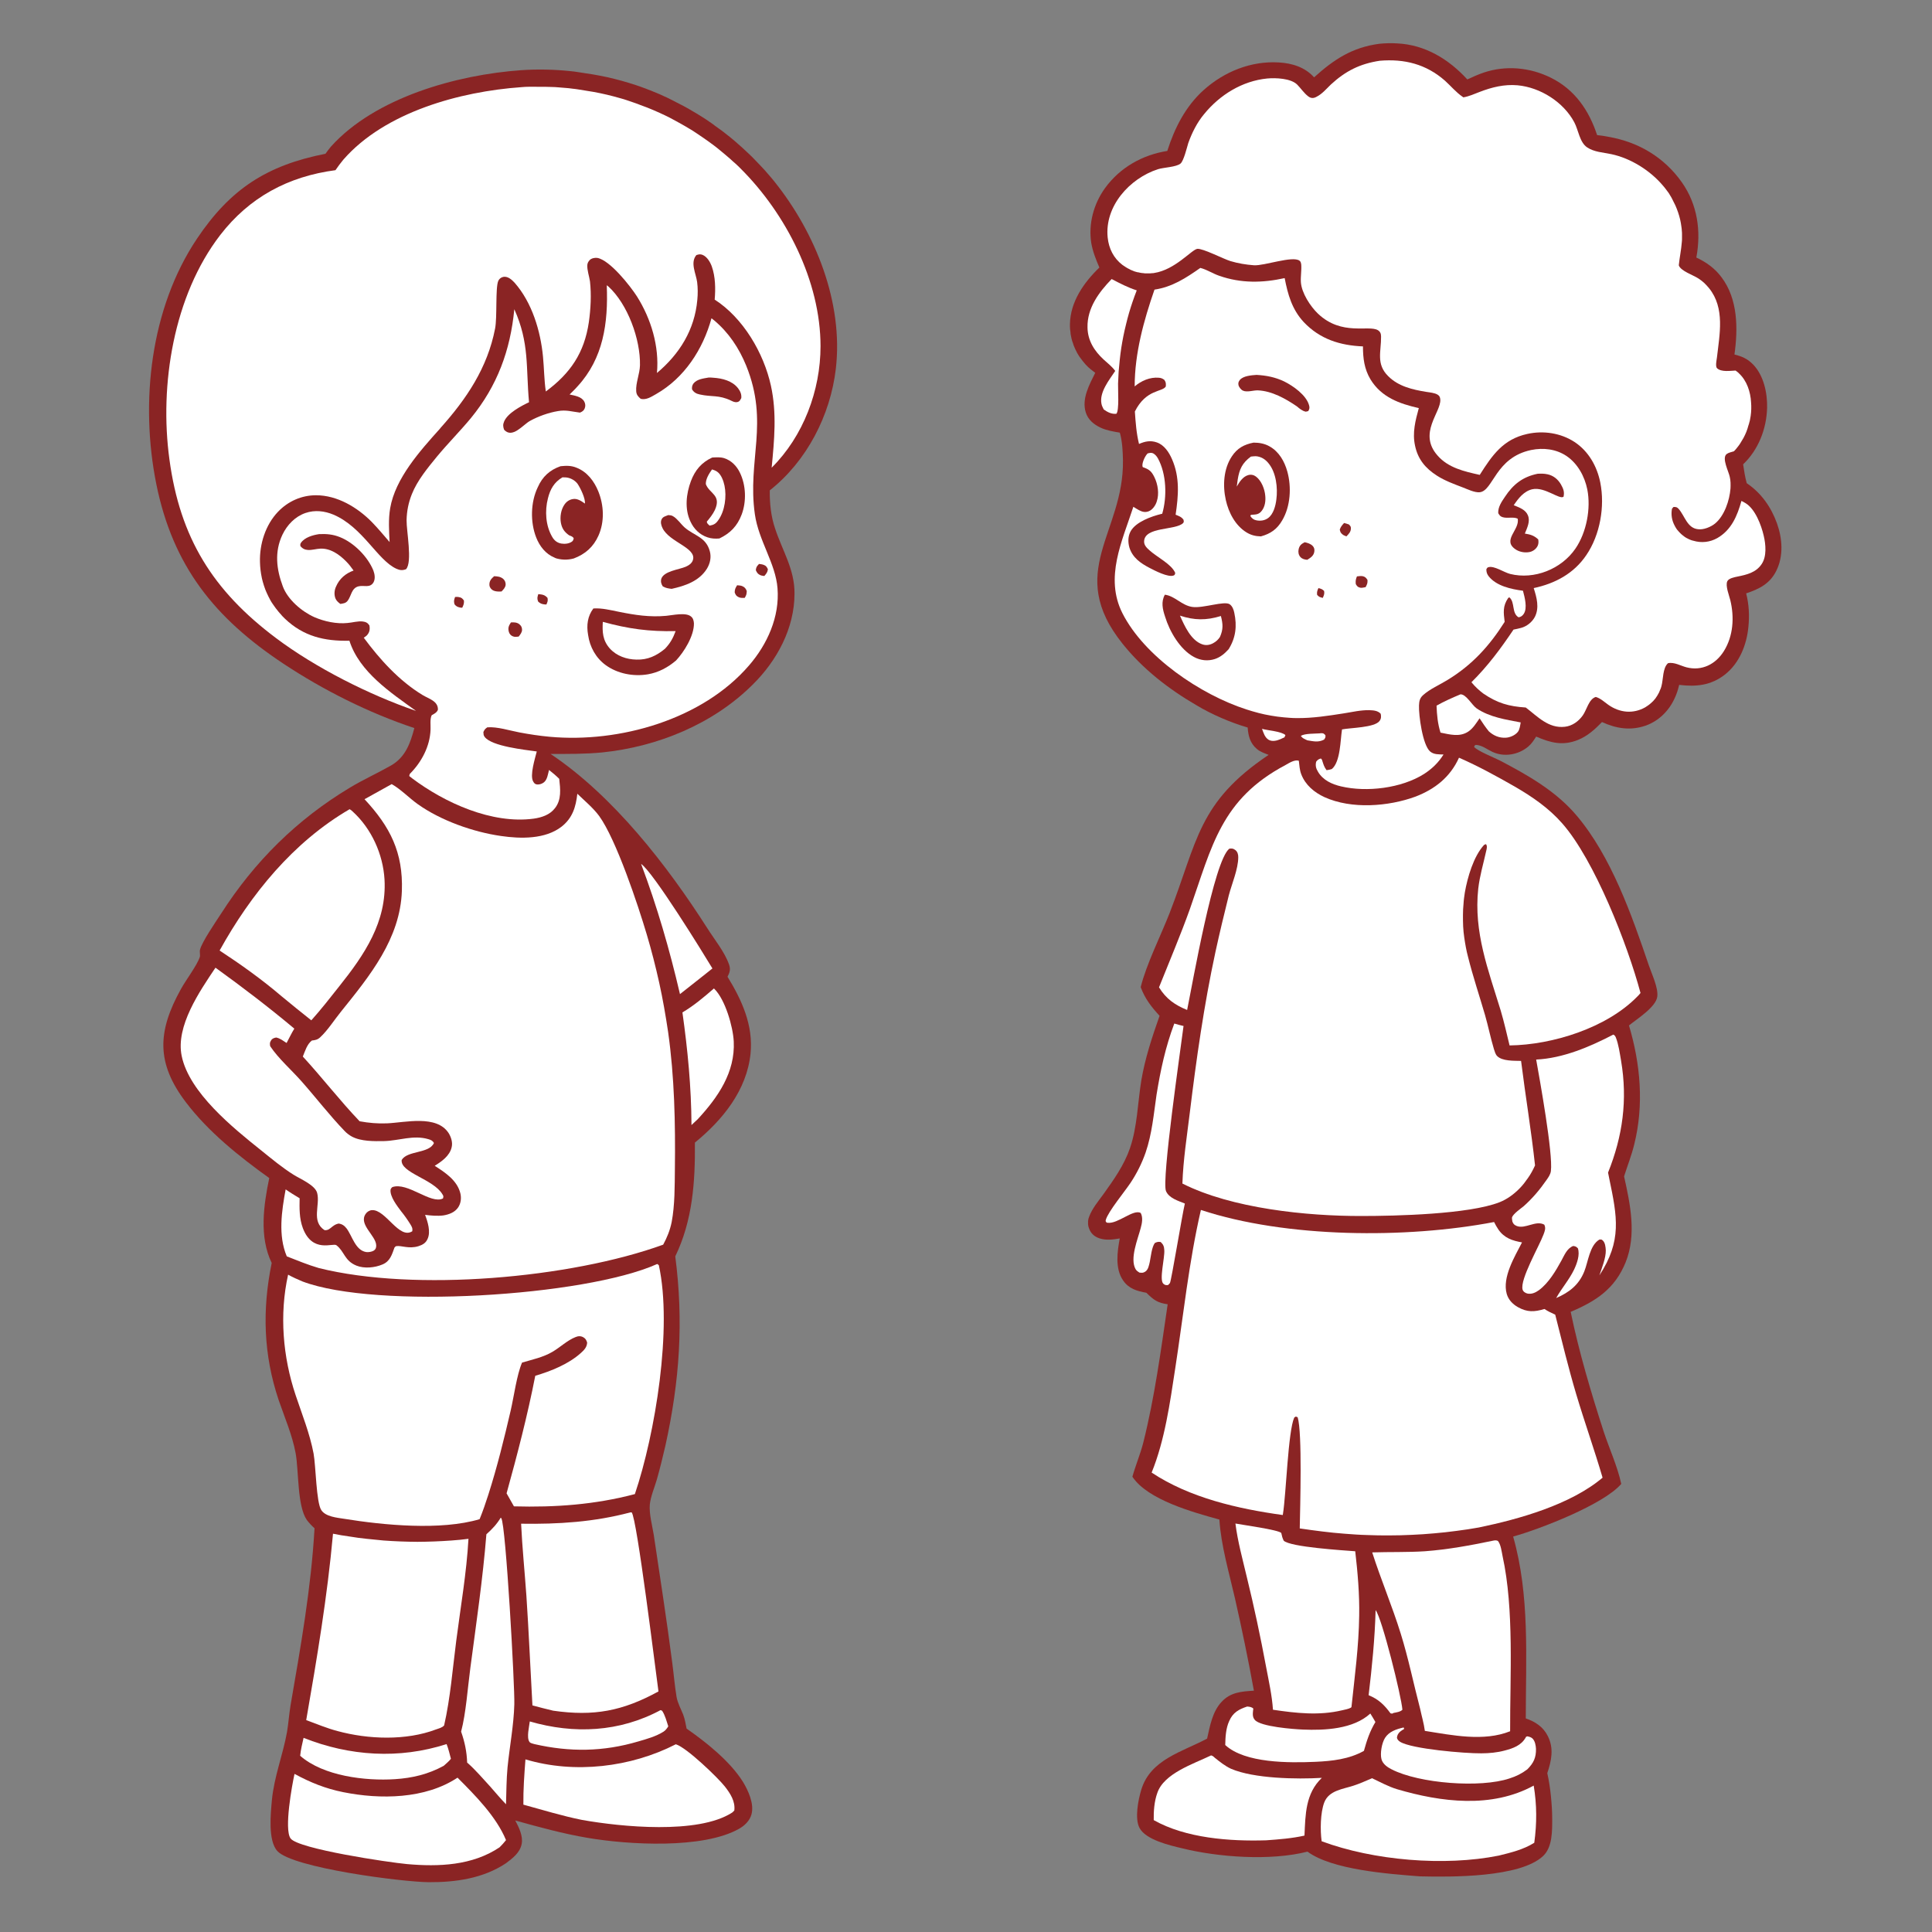 <?xml version="1.0" encoding="UTF-8"?> <svg xmlns="http://www.w3.org/2000/svg" xmlns:xlink="http://www.w3.org/1999/xlink" version="1.1" id="Layer_1" x="0px" y="0px" viewBox="0 0 1024 1024" style="enable-background:new 0 0 1024 1024;" xml:space="preserve"><rect x="0" y="0" width="1024" height="1024" fill="#808080" stroke="none"/> <style type="text/css"> .st0{fill:#8A2424;} .st1{fill:#FFFFFF;} </style> <path class="st0" d="M276.3,37.2c8.6-0.6,17.4-0.4,26,0.5c1.3,0.1,2.6,0.3,3.9,0.5c1.3,0.2,2.6,0.4,3.9,0.6c1.3,0.2,2.6,0.4,3.9,0.6 c1.3,0.2,2.6,0.5,3.9,0.7c1.3,0.3,2.6,0.5,3.9,0.8c1.3,0.3,2.6,0.6,3.8,0.9c1.3,0.3,2.5,0.7,3.8,1c1.3,0.4,2.5,0.7,3.8,1.1 c1.3,0.4,2.5,0.8,3.8,1.2s2.5,0.9,3.7,1.3c1.2,0.5,2.5,0.9,3.7,1.4c1.2,0.5,2.4,1,3.7,1.5c1.2,0.5,2.4,1,3.6,1.6 c1.2,0.5,2.4,1.1,3.6,1.7c1.2,0.6,2.4,1.2,3.5,1.8c1.2,0.6,2.3,1.2,3.5,1.8s2.3,1.3,3.4,1.9c1.1,0.7,2.3,1.3,3.4,2 c1.1,0.7,2.2,1.4,3.4,2.1c1.1,0.7,2.2,1.4,3.3,2.2c1.1,0.7,2.2,1.5,3.2,2.3c1.1,0.8,2.1,1.5,3.2,2.3c1.1,0.8,2.1,1.6,3.1,2.4 c1,0.8,2.1,1.6,3.1,2.5c1,0.8,2,1.7,3,2.6c1,0.9,2,1.7,2.9,2.6c1,0.9,1.9,1.8,2.9,2.7c0.9,0.9,1.9,1.8,2.8,2.8 c0.9,0.9,1.8,1.9,2.7,2.8c0.9,1,1.8,1.9,2.7,2.9c0.9,1,1.7,2,2.6,3c0.9,1,1.7,2,2.5,3c21.7,27.1,36.6,64.1,32.5,99.2 c-2.9,24.7-15.4,48.9-35,64.4c-0.1,6.8,0.6,13.7,2.8,20.2c3.9,11.9,10.4,21.6,10.3,34.5c0,18.4-9.3,35.6-22.2,48.3 c-21,20.9-50.4,32.9-79.7,35.9c-9.1,0.9-18.2,0.8-27.4,0.8c33.3,22.3,61.7,58.9,83.1,92.4c3.8,6,9.2,12.6,11.5,19.2 c0.9,2.6,0.4,4.1-0.8,6.5c7.6,12.4,13.7,25.7,12.2,40.7c-2,19.5-14.8,35.2-29.5,47.2c0.2,20.8-1.2,41.3-10.4,60.3 c4.5,34.6,2.3,66.1-5.2,100.2c-1.4,6.1-2.9,12.2-4.6,18.2c-1.2,4.1-3.3,9-3.7,13.2c-0.4,4.9,1.3,11.1,2.1,16l5.2,34.8 c1.6,11,3.2,22,4.6,33c0.8,6,1.3,12.2,2.3,18.2c0.6,3.2,2.3,6.3,3.5,9.3c0.9,2.4,1.3,4.9,1.8,7.4c10.5,7.3,23,17.3,29.8,28.1 c2.9,4.7,6.1,11.8,4.6,17.3c-0.9,3.4-3.6,6-6.6,7.7c-19.1,10.8-58.6,8.5-80.3,4.8c-13-2.2-25.7-5.7-38.3-9.2 c1.9,3.6,4.2,8.2,3.4,12.4c-0.9,4.7-4.8,7.6-8.4,10.3c-12,8-26.7,10.1-40.9,10c-13.7-0.1-72-7.5-80.2-16.5c-5.1-5.6-3.5-20.1-2.9-27 c1.2-12.5,5.8-23.8,8-36c0.8-4.7,1.1-9.5,1.9-14.3c5.4-31.2,10.9-62.2,12.7-93.8c-1.5-1.3-2.9-2.8-4.1-4.4 c-5.1-7.4-4.2-25.7-5.9-35.3c-1.8-9.7-5.8-18.9-9-28.2c-8.1-24.1-8.8-47.9-3.7-72.7c-6.7-13.8-4.3-30.6-1.3-45 c-15.9-11.4-32.3-24.5-44.2-40.2c-15.8-20.8-15.1-37.5-2.6-60c2.5-4.6,8.6-12.6,10-17c0.3-1-0.2-2.7,0.1-3.8 c0.9-4,8.6-15.2,11.2-19.2c17.6-27.5,40.2-49.9,68.2-66.7c7.1-4.3,14.7-7.7,21.9-11.8c7.6-4.4,10.2-11.8,12.3-19.8 c-24.3-8.1-48.2-20.1-69.5-34.2c-36.3-24.1-58.5-51.6-67.3-95.3c-8.6-43-3.2-92.9,21.6-129.9c17.7-26.4,37.1-38.9,68.1-45 c0.9-1.3,1.9-2.6,2.9-3.8C198.8,51.7,242.1,39.6,276.3,37.2z"></path> <path class="st1" d="M339.8,457.9c6.4,4.3,32.5,46.6,37.8,55.4l-6.8,5.4l-10.4,8.2C354.9,503.3,348.3,480.5,339.8,457.9z"></path> <path class="st1" d="M350.1,906.4l0.8,0.3c1.6,2.3,2.4,5.6,3.3,8.3c-0.7,1.1-1.4,2.1-2.5,2.8c-3.9,2.5-8.9,3.9-13.4,5.2 c-18.6,5.5-36.3,5.7-55.1,1.4c-0.8-0.3-2.1-0.4-2.6-1.2c-1.6-2.3-0.1-8.1,0.2-10.8C304.2,919.2,328.3,918.1,350.1,906.4z"></path> <path class="st1" d="M160.9,921.1c24.4,9.7,50.7,11.4,75.8,3.3c1,2.5,1.6,5.2,2.3,7.8c-1.1,1.4-2.5,2.5-3.8,3.7 c-8.2,4.5-16.6,6.5-25.9,7.1c-15.6,1-37.9-1.6-50.2-12.4C159.4,927.4,160.2,924.2,160.9,921.1z"></path> <path class="st1" d="M378.4,523.9c0.1,0.1,0.2,0.2,0.3,0.3c5.7,5.7,9.8,19.9,10.2,27.8c0.8,16.4-8.4,29.6-19,41.1l-3.4,3.2 c-0.1-20.2-2-39.8-4.8-59.7C367.8,533,373.1,528.5,378.4,523.9z"></path> <path class="st1" d="M265.4,804.4c0.1,0.1,0.2,0.2,0.3,0.3c2.4,3.4,7.2,89.5,6.9,98.6c-0.3,11.2-2.5,22.4-3.6,33.5 c-0.6,6.4-0.6,13-0.8,19.5c-2.9-3-5.6-6.2-8.3-9.3c-4-4.3-7.8-8.9-12.3-12.8c-0.2-5.8-1.3-11-3.2-16.4c2.6-9.8,3.5-23.4,4.9-33.8 c3.1-23.5,6.6-47.1,8.5-70.8C260.8,810.5,263.3,807.9,265.4,804.4z"></path> <path class="st1" d="M358.2,924.5c5.7,1.7,22.3,17.7,26,22.4c2.9,3.7,5.6,7.9,5,12.7c-0.4,0.4-0.8,0.9-1.3,1.2 c-18,11.5-58.6,7.5-79.4,3.8c-10.5-2.1-20.8-5.3-31.1-8.1c-0.1-8,0.5-16,1.1-24C304.5,940.3,334.4,936.7,358.2,924.5z"></path> <path class="st1" d="M156.1,940.2c8.5,4.6,16.4,7.8,25.9,9.7c19.5,3.9,43.3,3.7,60.5-7.7c9.4,9.4,20.6,20.7,25.7,33.1 c-1,1.3-2.2,2.6-3.4,3.8c-14.4,9.7-32.3,10.4-49.1,8.9c-9.7-0.9-57.6-8-61.7-13.6C150.5,969.5,154.8,946.1,156.1,940.2z"></path> <path class="st1" d="M185.3,428.9c0.6,0.3,1.1,0.7,1.6,1.2c10,9.1,16.1,22.6,16.9,36c1.3,22.5-10.7,40-24.1,56.8 c-4.8,6.1-9.6,12.2-14.7,17.9c-5.3-4.2-10.6-8.5-15.8-12.8c-10.3-8.8-21.5-16.8-32.8-24.2C132.9,474,155.4,446.3,185.3,428.9z"></path> <path class="st1" d="M334.1,801.6l0.7,0c2.8,3.1,12.8,85,14.2,94.9c-19,10.4-34.3,13.3-55.8,10.2c-3.7-0.9-7.4-1.8-11-2.8 c-1.1-19.4-1.9-38.7-3.2-58.1c-0.9-12.8-2.2-25.5-2.8-38.2C296,807.9,314.9,806.7,334.1,801.6z"></path> <path class="st1" d="M114.2,512.9c14.3,10.3,28.3,21,41.8,32.3c-1.5,2.4-2.7,5-4.1,7.6c-1.9-1.2-3.3-2.4-5.5-2.9 c-1.1,0.2-2.1,0.5-2.7,1.5c-0.8,1.2-0.7,1.8-0.5,3.1c4.4,6.6,11.3,12.6,16.6,18.6c7.7,8.7,14.9,18.1,22.9,26.4 c0.6,0.6,1.1,1.1,1.8,1.6c0.6,0.5,1.3,0.9,2,1.3c4.8,2.6,11.8,2.5,17.1,2.4c7.9-0.2,15.6-3.4,23.5-1c1.4,0.4,2.2,0.8,2.9,2 c-2.5,5.7-14,3.9-17.1,9c-0.8,6.8,16.8,10.1,21.6,18.2c0.6,1,0.6,1,0.3,2.2c-6.5,3.3-18.7-8.9-26.9-6c-0.4,0.5-0.8,0.7-0.9,1.4 c-0.4,3.6,3.5,8.6,5.6,11.4c1.8,2.2,3.4,4.5,4.9,6.9c0.8,1.3,1.3,2.2,1,3.7c-7,4.5-14.1-11.7-21.4-11.2c-1.3,0.1-2.6,0.9-3.3,2 c-3.9,5.6,5.5,11.5,5.6,16.7c0,1.1-0.2,2-1.2,2.7c-1.1,0.7-3,1-4.2,0.8c-5.7-1-7.3-8.5-10.3-12.5c-1.2-1.5-2.3-2.3-4.2-2.6 c-1.4,0.3-2.1,0.7-3.3,1.6c-1.4,1.1-2.3,2.1-4.2,1.9c-7.2-4.7-2.2-13.3-3.9-19.7c-1.1-4.2-8.9-7.4-12.4-9.6 c-6.1-3.8-11.7-8.5-17.3-13c-14.9-11.9-38.1-30.6-42.1-50C93,543.9,105.9,525.3,114.2,512.9z"></path> <path class="st1" d="M176.5,812.9c2.9,0.6,5.9,1.1,8.9,1.5c3,0.5,5.9,0.9,8.9,1.2c3,0.3,6,0.6,9,0.9c3,0.2,6,0.4,9,0.5 c3,0.1,6,0.2,9,0.2c3,0,6-0.1,9-0.2c3-0.1,6-0.3,9-0.5c3-0.2,6-0.5,9-0.9c-1,18-4.2,36.3-6.5,54.2c-1.9,14.7-3.1,30.3-6.4,44.7 c-1,1.2-2.8,1.6-4.2,2.1c-16,6.1-36.1,5.3-52.3,0.9c-5.7-1.5-11.1-3.8-16.6-5.8C168,878.9,173.5,846.2,176.5,812.9z"></path> <path class="st1" d="M348.2,670c0.6,0,0.2,0,1,0.6c7.3,33.3-1.9,89.3-12.7,121.3c-21.2,5.6-42.3,7.1-64.1,6.5l-3.9-6.9 c5.7-20.6,11.1-41.3,15.2-62.3c8.4-2.5,17.7-6.2,24.3-12.2c1.7-1.5,3.1-3.1,3.2-5.4c-0.4-1.3-0.8-2.1-2-2.8 c-1.4-0.8-2.8-0.7-4.2-0.1c-4.3,1.7-8.1,5.4-12.2,7.8c-4.9,2.9-10.7,4.1-16.1,5.7c-2.8,6.5-4.3,17.9-6,25.3 c-3.5,15.1-7.2,30.1-11.9,44.8c-1.4,4.4-2.9,8.7-4.6,12.9c-20.5,6.1-50.8,3.2-71.8-0.2c-3.8-0.6-9.8-1.1-12.1-4.6 c-2.7-4-2.9-23.6-4.1-30c-2-10.6-6.1-20.7-9.5-30.9c-6.8-20.3-8.7-42.8-4-63.9c2.5,1.4,5,2.5,7.6,3.6C199.4,694,310,687.1,348.2,670 z"></path> <path class="st1" d="M207.6,415.6c4.7,2.6,9.3,7.4,13.8,10.6c12.2,8.7,29.4,14.8,44.2,16.9c10.3,1.5,23.4,1.8,32.1-5 c5.8-4.6,7.5-10.4,8.3-17.4c3.9,3.8,8.2,7.3,11.5,11.7c9.1,12.5,20.7,47.4,25.3,62.9c2.5,8.4,4.7,17,6.6,25.6 c1.9,8.6,3.4,17.3,4.7,26c3.4,23.9,3.9,48.6,3.6,72.7c-0.1,9.1,0,19.1-1.7,28.1c-0.9,4.4-2.4,8.1-4.5,12 c-49.1,17.8-131.6,25.1-182.5,12.4c-5.8-1.7-11.4-4-17-6.2c-4.7-11.1-2.7-24.1-0.6-35.5c2.4,1.7,4.9,3.2,7.4,4.7 c-0.1,5.3-0.2,10.7,1.7,15.8c5.1,13.5,16,7.7,17.8,9.1c4.3,3.3,4.2,8.2,10.6,10.8c4.2,1.7,9.8,1.1,13.8-0.6c4.1-1.7,5-5.2,6.4-9 c0.3-0.2,0.5-0.6,0.8-0.7c2.9-0.5,6.7,1.6,11.9,0c2.2-0.7,3.9-1.7,4.8-3.8c1.8-3.8,0.1-9.1-1.3-12.8c3.1,0.4,6.6,0.7,9.7,0.3 c3-0.5,6-1.6,7.8-4.2c1.5-2.2,1.8-5,1.2-7.5c-1.7-6.9-8-11-13.6-14.6c3.7-2.3,8-5.3,9-9.9c0.6-2.5-0.3-5.3-1.6-7.4 c-6.4-9.9-23.1-5.6-32.7-5.2c-4.9,0.2-9.6-0.2-14.5-1.1c-10.5-11-19.8-23.1-30.1-34.3c1.2-2.9,2.2-6.5,4.8-8.5 c1.8-0.2,3-0.4,4.4-1.7c4-3.7,7.6-9.4,11.1-13.7c15.2-18.9,31.3-38.5,32.2-63.9c0.7-20.4-6.2-34-19.8-48.6L207.6,415.6z"></path> <path class="st1" d="M321.6,151.2c0.2,0.2,0.5,0.3,0.7,0.5c10.4,9.4,17.2,28.2,16.9,41.9c-0.1,4.5-2.3,9.4-2,13.7 c0.1,1.9,1,2.9,2.4,4.1c3,0.7,5.6-1.1,8.1-2.5c15.1-8.6,24.9-23.8,29.4-40.2c0.4,0.3,0.9,0.7,1.3,1c7.8,6.5,13.3,14.8,17.1,24.1 c12.3,30.4,0.5,50.1,4.6,78.8c2,14,11,26,12,39.2c1.2,15.1-5.4,29.7-15.1,40.9c-24.7,28.7-68.7,41.2-105.7,37.8 c-5.4-0.5-10.7-1.3-16-2.3c-5.3-1-11.7-3.1-17-2.7c-1.3,0.9-1.4,1.1-2.1,2.5c0.1,1.2,0,1.7,0.7,2.6c3.8,5,21.3,6.8,27.6,7.7 c-0.9,3.6-3.8,12.7-1.9,15.9c0.4,0.7,0.8,1.3,1.6,1.5c1.3,0.3,2.8-0.1,3.9-0.9c2-1.4,2.3-4.5,2.9-6.7c1.9,1.5,3.7,3,5.4,4.7 c0.6,5.4,1.3,11.1-2.3,15.6c-2.7,3.5-7,4.9-11.2,5.5c-22.2,3-47.2-8.4-64.5-21.4l-1.5-1.2l0.3-1.1c6.2-6.2,10.7-14.6,11-23.5 c0.1-2.4-0.4-5.5,0.6-7.6c1.4-0.8,2.7-1.4,3.3-2.9c0.2-4.6-4.8-5.8-8.1-7.8c-12.4-7.5-22.7-18.9-31.2-30.4c0.7-0.5,1.6-1,2.1-1.8 c1.1-1.4,1.2-3.1,0.9-4.7c-0.9-1.4-1.9-1.9-3.6-2.1c-2.5-0.3-5.4,0.6-8,0.8c-5.8,0.6-12.3-0.8-17.6-3.1c-6.7-3-14.1-9.3-16.7-16.3 c-3.4-9.1-4.5-18.3-0.2-27.4c2.5-5.2,6.7-9.6,12.2-11.5c5-1.7,10.1-1.1,14.9,0.9c15.6,6.7,23.3,24.2,33.4,28.7 c1.8,0.8,3.2,0.9,5,0.2c3.5-3.7,0.2-20.3,0.3-26c0.1-4.8,1-9.3,2.8-13.8c2.9-7.3,8.4-13.9,13.3-19.9c5.8-7,12.2-13.4,18-20.4 c14-17.1,20.9-35.9,23-57.7c8.1,18,6.1,30.9,7.8,49.3c-4.2,2-11.3,5.7-13.2,10.2c-0.7,1.6-0.6,2.8,0,4.4c4.4,4.8,9.9-2.6,13.7-4.7 c4.3-2.4,9.9-4.4,14.8-5.2c4.3-0.8,7.5,0.3,11.7,0.8c1.2-0.5,2-1,2.5-2.2c0.5-1.2,0.4-2.5-0.2-3.6c-1.4-2.7-5.1-3.2-7.8-3.8 c1.4-1.4,2.9-2.8,4.2-4.3C319.8,189.9,322.4,171.3,321.6,151.2z"></path> <path class="st0" d="M241.2,316.4c0.6,0,1.4-0.1,2.1,0.1c1.3,0.2,1.8,0.7,2.6,1.8c0.1,1.7-0.2,2.3-0.9,3.8c-0.5,0-0.7,0-1.2-0.1 c-1.3-0.3-2-0.6-2.9-1.7C240.4,318.5,240.7,317.9,241.2,316.4z"></path> <path class="st0" d="M285.3,314.9c2.1,0.2,3.4,0.3,4.9,2c0.3,1.6,0,2.1-0.6,3.5c-1.7,0-3.1-0.3-4.4-1.6 C284.6,317.1,284.8,316.6,285.3,314.9z"></path> <path class="st0" d="M402.3,298.9c0.8,0.1,1.7,0.2,2.5,0.5c1.3,0.5,1.6,1.1,2.2,2.3c-0.2,1.7-0.9,2.4-1.9,3.6 c-0.7-0.1-1.6-0.2-2.2-0.5c-1.3-0.6-1.7-1.3-2.3-2.6C400.8,300.5,401.1,300.2,402.3,298.9z"></path> <path class="st0" d="M390.7,310.2c0.9,0.1,2,0.1,2.8,0.5c1.2,0.5,1.9,1.4,2.3,2.6c-0.1,1.7-0.2,2.1-1.1,3.6c-1,0-2.3,0.1-3.2-0.4 c-1.3-0.6-1.6-1.2-2.1-2.5C389.4,312.4,389.8,311.6,390.7,310.2z"></path> <path class="st0" d="M270.8,329.9c1.5-0.1,3.1-0.1,4.4,0.9c1,0.8,1.5,1.7,1.5,3c0,1.4-1,2.6-1.8,3.6c-1,0.1-2,0.3-3-0.1 c-1.1-0.4-1.9-1.3-2.2-2.4C269.1,332.7,269.7,331.6,270.8,329.9z"></path> <path class="st0" d="M261.9,305.4c1.9,0.1,3.3,0.2,4.8,1.4c0.9,0.8,1.4,2,1.3,3.2c-0.2,1.5-1.2,2.5-2.2,3.5 c-1.8,0.1-4.2,0.1-5.5-1.4c-0.5-0.6-0.9-1.3-0.9-2.1C259.3,307.9,260.4,306.7,261.9,305.4z"></path> <path class="st0" d="M375.6,200.1c0.8,0,1.6,0,2.4,0.1c4.8,0.3,10.1,1.6,13.2,5.6c1.2,1.6,1.9,3.2,1.7,5.2c-0.6,1-0.8,1.8-2.1,2.1 c-1.2,0.3-2.4-0.3-3.4-0.8c-6.5-3.1-10.1-1.8-16.4-3.2c-1.9-0.4-3.1-1-4.2-2.7c-0.1-1.3,0-2.1,0.8-3.2 C369.5,200.9,372.9,200.6,375.6,200.1z"></path> <path class="st0" d="M354.2,273c1,0.1,1.7,0.1,2.5,0.6c2.2,1.2,4.2,4.2,6.1,5.9c5.1,4.5,11.3,5,13.4,12.6c0.9,3.2,0.2,6.5-1.5,9.3 c-4.1,6.6-11.5,9.1-18.7,10.7c-1.8-0.2-3.1-0.4-4.7-1.3c-0.8-1.2-1.2-2.5-0.8-4c1.3-4.1,9.4-4.9,12.9-6.4c1.6-0.7,3.4-1.8,3.9-3.7 c1.8-6.4-12.4-9.3-16.1-16.7c-0.7-1.4-1.3-3.3-0.5-4.8C351.4,273.8,352.8,273.6,354.2,273z"></path> <path class="st0" d="M169.1,283.1c3.9-0.2,7.4,0.1,11.1,1.6c7.3,2.9,14.7,10.3,17.7,17.7c0.7,1.9,1.1,4.3,0.1,6.2 c-1.9,3.3-5.2,1.4-8.1,2.2c-3.7,1-3.7,5.2-5.7,7.7c-1.1,1.3-2.2,1.3-3.8,1.6c-1.1-0.8-2.1-1.7-2.6-2.9c-0.8-2-0.6-4.4,0.3-6.3 c1.8-4.2,5.1-7,9.3-8.5c-1.2-1.7-2.4-3.3-3.9-4.8c-3.6-3.7-8.4-7.1-13.8-6.8c-2.1,0.1-4.3,0.8-6.4,0.7c-1.7-0.1-3-0.7-4.1-2.1 c0-0.8-0.2-0.9,0.3-1.7C161.5,284.8,165.8,283.6,169.1,283.1z"></path> <path class="st0" d="M377.5,242.5c2.1-0.1,4.1-0.3,6.2,0.3c3.9,1.2,6.8,4.2,8.5,7.8c3.2,6.6,3.5,15.2,0.9,22.1 c-2.3,6.1-6,9.9-11.8,12.7c-2.1,0.2-4.3,0.1-6.3-0.6c-4.2-1.4-7.3-4.5-9.1-8.5c-3.1-6.6-2.2-14.6,0.3-21.3 C368.4,249.2,371.8,245.1,377.5,242.5z"></path> <path class="st1" d="M377.4,248.8c1,0.3,1.8,0.6,2.7,1.2c2.2,1.5,3.4,5,3.9,7.4c1.2,5.7,0.2,13.5-3.3,18.3c-1.3,1.9-2.4,2.5-4.6,2.9 c-0.8-0.8-1.3-1-1.5-2.1c1.6-1.9,3.2-3.9,4.3-6.2c3.6-8-2.9-8.6-4.8-13.7C374,253.8,375.9,250.9,377.4,248.8z"></path> <path class="st0" d="M297.1,247.1c3.1-0.3,5.6-0.4,8.5,0.8c5.6,2.2,9.3,7.1,11.5,12.5c3,7.4,3.4,16.1,0.1,23.5 c-2.7,6-7,9.8-13.1,12.1c-0.4,0.1-0.9,0.2-1.3,0.3c-0.4,0.1-0.9,0.1-1.3,0.2c-0.4,0-0.9,0.1-1.3,0.1c-0.4,0-0.9,0-1.3,0 c-0.4,0-0.9-0.1-1.3-0.1c-0.4-0.1-0.9-0.1-1.3-0.2c-0.4-0.1-0.9-0.2-1.3-0.3c-0.4-0.1-0.8-0.3-1.2-0.5c-4.6-1.9-7.8-6-9.6-10.6 c-3.2-8.1-3-18.7,0.8-26.6C287.5,252.6,291.4,249.1,297.1,247.1z"></path> <path class="st1" d="M298.1,253c1,0,2,0,2.9,0.2c1.9,0.4,3.9,1.6,5.1,3.2c1.5,2.2,4.3,7.9,3.9,10.5c-1.8-1.3-4-2.8-6.3-2.4 c-1.9,0.3-3.4,1.3-4.5,2.9c-1.9,2.7-2.5,6.6-1.9,9.8c0.6,3,1.9,4.8,4.3,6.5c1.1,0.5,2,0.6,2.5,1.7c-0.3,0.8-0.3,1.2-1,1.7 c-1.6,1.1-3.7,1.3-5.6,1c-2.2-0.4-3.7-1.6-4.8-3.5c-3.5-5.9-4-13.8-2.3-20.4C291.6,259.3,293.7,255.6,298.1,253z"></path> <path class="st0" d="M314.5,322.5c4.6-0.3,9.1,0.9,13.7,1.8c8.4,1.7,16.2,2.9,24.9,2.1c3.4-0.3,10.5-2,13.2,0.4 c1.1,0.9,1.4,2.2,1.5,3.6c0.1,6.6-5.2,15.1-9.5,19.7c-4.4,3.7-9.2,6.3-14.9,7.3c-7.6,1.3-16.1-0.3-22.4-4.9c-5.2-3.8-8.4-9.6-9.3-16 C310.8,331.4,311.4,326.6,314.5,322.5z"></path> <path class="st1" d="M319.5,329.6c13.6,3.7,24.4,5.2,38.6,4.9c-1.4,3.8-2.9,6.5-5.7,9.4c-4.5,3.7-9.1,5.9-15.1,5.7 c-5.2-0.1-10.5-1.9-14.1-5.9C319.4,339.4,319.2,335,319.5,329.6z"></path> <path class="st1" d="M276.3,46.2c2.8-0.3,5.7-0.2,8.6-0.2c1.2,0,2.5,0,3.7,0c1.2,0,2.5,0.1,3.7,0.1s2.5,0.1,3.7,0.2 c1.2,0.1,2.5,0.2,3.7,0.3c1.2,0.1,2.5,0.2,3.7,0.4c1.2,0.1,2.5,0.3,3.7,0.5c1.2,0.2,2.4,0.4,3.7,0.6c1.2,0.2,2.4,0.4,3.7,0.6 c1.2,0.2,2.4,0.5,3.6,0.7c1.2,0.3,2.4,0.5,3.6,0.8c1.2,0.3,2.4,0.6,3.6,0.9c1.2,0.3,2.4,0.7,3.6,1c1.2,0.3,2.4,0.7,3.6,1.1 c1.2,0.4,2.4,0.8,3.5,1.2c1.2,0.4,2.3,0.8,3.5,1.3c1.2,0.4,2.3,0.9,3.5,1.3c1.1,0.5,2.3,0.9,3.4,1.4c1.1,0.5,2.3,1,3.4,1.5 c1.1,0.5,2.2,1,3.4,1.6c1.1,0.5,2.2,1.1,3.3,1.7c1.1,0.6,2.2,1.2,3.3,1.8c1.1,0.6,2.2,1.2,3.2,1.8c1.1,0.6,2.1,1.3,3.2,1.9 c1.1,0.7,2.1,1.3,3.1,2c1,0.7,2.1,1.4,3.1,2.1c1,0.7,2,1.4,3,2.1c1,0.7,2,1.5,3,2.2c1,0.8,2,1.5,2.9,2.3c1,0.8,1.9,1.6,2.9,2.4 c0.9,0.8,1.9,1.6,2.8,2.4c0.9,0.8,1.8,1.7,2.8,2.5c0.9,0.8,1.8,1.7,2.7,2.6c24.1,24,42.4,59.7,42.4,94.2c0,23.5-9.1,47.7-25.9,64.4 c1.4-14.7,2.8-28.9-0.4-43.5c-3.8-17.3-14.7-35.9-29.8-45.6c0.5-5.7,0.4-12.1-1.5-17.5c-0.8-2.3-2.5-5.2-4.9-6.2 c-1.3-0.5-2-0.3-3.3,0.1c-3.4,4-0.2,9.8,0.4,14.3c0.4,3.1,0.4,6.3,0.1,9.4c-1.4,15.9-9.4,28.7-21.4,38.8 c1.3-14.1-3.1-28.7-10.6-40.6c-3.6-5.6-14.3-19.2-21-20.4c-1.3-0.2-3.2,0.2-4.1,1.2c-0.7,0.8-1.1,1.5-1.2,2.5c-0.2,2.7,1,6,1.4,8.7 c0.8,7.1,0.4,14.6-0.6,21.7c-2.4,16.2-9.7,27-22.8,36.7c-0.9-6.1-0.9-12.3-1.5-18.5c-1.3-13.6-5.8-28.6-15-39.1 c-1.4-1.5-3.3-3.3-5.5-3.2c-1.4,0.1-2.6,0.9-3.2,2.2c-1.6,3.6-0.5,19.4-1.7,25.3c-4,20.7-15.1,37.2-28.9,52.6 c-0.1,0.1-0.2,0.2-0.3,0.4c-10.5,11.7-23.7,26.3-26.4,42.2c-1,5.9-0.6,11.9-0.3,17.9c-3.1-3.6-6.1-7.2-9.4-10.6 c-7.7-7.8-18.3-14.2-29.6-14.2c-7.7,0-14.8,3.2-20.1,8.7c-6.7,7-9.9,17.2-9.6,26.8c0,0.7,0.1,1.4,0.1,2.1c0.1,0.7,0.1,1.4,0.2,2.1 c0.1,0.7,0.2,1.4,0.3,2.1c0.1,0.7,0.3,1.4,0.4,2.1c0.2,0.7,0.3,1.4,0.5,2c0.2,0.7,0.4,1.3,0.6,2c0.2,0.7,0.5,1.3,0.7,2 c0.3,0.7,0.5,1.3,0.8,1.9c0.3,0.6,0.6,1.3,0.9,1.9c0.3,0.6,0.6,1.2,1,1.9c0.3,0.6,0.7,1.2,1.1,1.8c0.4,0.6,0.8,1.2,1.2,1.7 c0.4,0.6,0.8,1.1,1.3,1.7c0.4,0.6,0.9,1.1,1.3,1.6c0.5,0.5,0.9,1,1.4,1.6c0.5,0.5,1,1,1.5,1.5c9.8,9.3,20.9,11.9,34.1,11.6 c5.3,16.6,21.9,27.5,35.3,37.2c-24.8-8.5-53.3-22.9-74.2-38.6C112.7,313,95.4,285,89.8,243.5c-5.4-39.5,2.2-86.8,26.9-118.9 c15.5-20.1,36.1-31.1,61.1-34.4c1.3-1.9,2.7-3.8,4.2-5.6C204,59.4,243.8,48.5,276.3,46.2z"></path> <path class="st0" d="M731.1,23.2c3.1-0.3,6.2-0.4,9.4-0.2c14.9,0.7,27.4,8.4,37.2,19.1c2.8-1.3,5.7-2.6,8.6-3.6 c11.8-4,24.6-2.8,35.7,2.7c12.7,6.3,20.2,17.3,24.5,30.4c2,0.2,4,0.5,5.9,0.9c15.9,2.7,29.6,10.8,39,24.1 c8.3,11.8,10.3,25.8,7.7,39.9c5.3,2.5,9.8,5.7,13.3,10.4c8.8,11.6,8.8,27.3,6.9,41c4.1,1,7,2.3,10,5.4c5.5,5.8,7.5,15,7.3,22.9 c-0.3,11.1-4.6,22.2-12.7,29.9c0.5,3.4,1,6.7,1.9,10c7.6,5.1,12.9,12.6,16,21.2c2.9,8.1,3.6,17.3-0.3,25.2c-3.4,6.9-9.1,9.7-16,12 c1.5,5.8,1.8,11.8,1.2,17.7c-0.9,9.5-4.7,19.2-12.4,25.3c-7.4,5.8-15.3,6.6-24.3,5.5c-0.6,2.5-1.3,4.8-2.4,7.1 c-3,6.6-8.3,11.9-15.1,14.4c-8.1,2.9-15.8,1.7-23.4-1.8c-3.8,3.9-7.6,7.4-12.8,9.5c-8,3.2-14.5,1.5-22.1-1.8 c-1.2,1.9-2.4,3.8-4.2,5.3c-5.2,4.4-12.8,5.7-19,2.8c-2.8-1.3-5.4-3.5-8.7-3.7c-0.9,0.4-0.5,0-1,1.1c2,2.2,10.5,5.6,13.5,7.1 c14.9,7.8,29.8,16.2,40.8,29.2c18.4,21.7,29.3,52.9,38.3,79.4c1.5,4.5,5.1,11.9,4.5,16.6c-0.7,5.6-10.7,11.8-15,15.3 c6.1,20.5,8,42.1,2.8,63c-1.4,5.8-3.6,11.3-5.4,17c3.3,14.8,6.7,31,0.8,45.6c-5.7,14-15.6,20.5-29.1,26.2 c4.4,21.3,10.8,42.8,17.5,63.5c3,9.1,7.3,18.4,9.3,27.7c-9.3,10.9-43.2,24-57.3,27.9c8.9,31.2,6.7,64.3,6.7,96.4 c5,1.7,9.3,4.5,11.7,9.4c3.3,6.6,1.9,13-0.3,19.6c0.9,4,1.5,8,1.9,12c0.4,4,0.7,8.1,0.7,12.1c0,6.3,0.2,15.1-4.8,19.8 c-12.1,11.5-48.9,11.2-65.4,10.8c-16.4-1.3-46.4-3.4-59.5-13.1c-19.5,5-47.3,3-66.6-1.8c-6.3-1.5-19-4.4-22.4-10.7 c-2.7-5-0.7-15,0.9-20.3c4.9-16.1,21.6-20,34.9-27.1c1.5-6.7,2.8-14.3,7.7-19.5c4.7-5.1,10.6-5.5,17.1-5.9 c-3-16.5-6.4-32.9-10.1-49.2c-3.1-13.5-7.3-27.7-8.2-41.5c-13.7-3.8-38-10.4-46.1-22.7c1.7-6.1,4.2-11.9,5.8-18.2 c6-23.9,9.3-48.8,12.9-73.2c-5.5-0.8-7.4-2.3-11.3-6.1c-4.9-0.9-9.3-2.1-12.3-6.5c-4.4-6.3-3.1-15.3-1.8-22.3c-3.6,0.6-7,1.1-10.6,0 c-2.2-0.7-4.1-2-5.2-4.2c-0.1-0.3-0.3-0.6-0.4-0.9c-0.1-0.3-0.2-0.6-0.3-0.9c-0.1-0.3-0.2-0.6-0.2-0.9c-0.1-0.3-0.1-0.6-0.1-0.9 c0-0.3,0-0.6,0-1c0-0.3,0-0.6,0.1-1c0-0.3,0.1-0.6,0.2-0.9c0.1-0.3,0.2-0.6,0.3-0.9c1.6-4.3,4.8-8.1,7.5-11.8 c5.5-7.7,11-15.4,14.1-24.4c3.9-11.3,4.1-24,6-35.8c2-11.9,5.7-23,9.7-34.4c-4.4-4.8-7.7-9-10-15.2c3-12.1,10.6-27.2,15.3-39.2 c14.9-38.3,15-58.7,52.5-83.9c-2.2-0.9-4.5-1.6-6.3-3.2c-3.5-3-4.5-6.9-4.8-11.3c-4.8-1.4-9.4-3.1-14-5.1c-4.6-2-9-4.2-13.3-6.8 c-14.6-8.5-28.4-19.2-39-32.5c-30.5-38.1,0.7-58.7,0.2-97.1c-0.1-4.7-0.3-9.6-1.5-14.2c-0.1-0.2-0.1-0.4-0.2-0.6 c-3.5-0.6-6.8-1.1-10.1-2.6c-3.6-1.7-6.7-4.2-7.9-8.1c-2.3-7.2,1.9-14.7,5-21c-1.6-1.2-3.2-2.4-4.6-3.9c-0.4-0.4-0.7-0.7-1-1.1 c-0.3-0.4-0.7-0.8-1-1.2c-0.3-0.4-0.6-0.8-0.9-1.2c-0.3-0.4-0.6-0.8-0.9-1.2s-0.5-0.9-0.8-1.3c-0.3-0.4-0.5-0.9-0.7-1.3 c-0.2-0.4-0.5-0.9-0.7-1.4c-0.2-0.5-0.4-0.9-0.6-1.4c-0.2-0.5-0.4-0.9-0.5-1.4c-0.2-0.5-0.3-1-0.5-1.4c-0.1-0.5-0.3-1-0.4-1.5 c-0.1-0.5-0.2-1-0.3-1.5s-0.2-1-0.2-1.5s-0.1-1-0.2-1.5c0-0.5-0.1-1-0.1-1.5c0-0.5,0-1,0-1.5c0.2-11.9,7.4-22.1,15.6-30 c-1.8-4.2-3.5-8.4-4.3-13c-1.6-10.2,1.3-20.8,7.3-29.1c7.9-10.9,19.8-17.6,33-19.7c3.9-12.2,9.6-23.5,19.2-32.2 c10.9-9.8,25.2-15.6,39.9-14.7c7,0.4,13.9,2.5,18.7,7.9C707,31.5,716.7,25.1,731.1,23.2z"></path> <path class="st1" d="M699.4,388.7c0.3,0,0.5-0.1,0.8-0.1c1.3,0,1.5,0.2,2.3,1.1c0.1,1.2,0,1.2-0.7,2.3c-3.1,1.6-5.6,0.9-8.8,0.4 c-1.2-0.5-2.9-1.2-3.5-2.4C691.7,388.7,696.8,388.9,699.4,388.7z"></path> <path class="st1" d="M668.9,386.3c3.1,0.9,10.2,1.3,12.4,3.3l-0.5,1.2c-0.7,0.3-1.5,0.7-2.2,1c-1.9,0.8-4.3,1.4-6.2,0.3 C670.3,390.8,669.7,388.4,668.9,386.3z"></path> <path class="st1" d="M729.1,853.4c3.4,4.3,13.7,45.8,14.2,52.8c-1,1.1-3.2,1.4-4.7,1.7c-1,0.5-0.5,0.4-1.6,0.2 c-3.3-4.5-6.4-7.5-11.6-9.6C727.2,883.4,728.7,868.5,729.1,853.4z"></path> <path class="st1" d="M774.1,368c3.1,0,6,5.7,8.6,7.5c6.8,4.6,15.4,5.9,23.3,7.4c-0.3,1.6-0.5,3.7-1.5,5c-1.4,1.8-4.2,3-6.4,3.1 c-3.5,0.2-6.5-1.1-9-3.4c-1.8-2.2-3.4-4.6-4.9-6.9c-1.7,2.5-3.4,5.3-5.9,7c-4.6,3.1-9.8,1.6-14.8,0.6c-1.5-4.8-1.9-9.3-2.1-14.3 C765.5,371.7,769.8,369.8,774.1,368z"></path> <path class="st1" d="M589.2,147.9c4.4,2.3,8.6,4.5,13.3,6c-0.8,2-1.5,4-2.2,6c-0.7,2-1.3,4-1.9,6c-0.6,2-1.1,4.1-1.6,6.1 c-0.5,2.1-1,4.1-1.4,6.2c-0.4,2.1-0.8,4.2-1.1,6.2c-0.3,2.1-0.6,4.2-0.8,6.3c-0.2,2.1-0.4,4.2-0.6,6.3c-0.1,2.1-0.2,4.2-0.3,6.3 c-0.1,3,0.7,14.3-0.9,16c-2.5,0.3-4.8-0.9-6.7-2.3c-0.5-1-1-1.9-1.2-3c-1.2-6.1,4.1-12.6,7.3-17.4c-1.7-2.3-4-4.1-6.1-6 c-5-4.6-8.5-10.1-8.6-17.1C576.2,163.3,582.4,154.9,589.2,147.9z"></path> <path class="st1" d="M743.9,915.6l0.2,0.2l0.1,0.6c-0.7,0.4-1.5,0.9-2.1,1.4c-1,0.9-1.6,1.9-1.7,3.3c0.3,1,0.8,1.5,1.7,2.1 c6.1,3.8,34.5,6.2,43,6.1c4.1,0,8.5-0.4,12.5-1.5c4.3-1.1,8.7-2.7,11-6.8c0.4-0.7,0.1-0.4,0.9-0.7c1,0.2,1.9,0.4,2.7,1.1 c1.4,1.3,1.8,3.7,1.9,5.5c0.1,4.7-1.3,7.6-4.6,10.9c-2.9,2.2-5.9,3.7-9.4,4.8c-15.4,5.2-47.9,2.7-62.5-4.8c-2.2-1.1-4.7-2.8-5.4-5.4 c-0.8-3.1,0.2-8.6,1.9-11.3C736.3,917.7,740.1,916.5,743.9,915.6z"></path> <path class="st1" d="M661,904.5c1.2,0.1,2.4,0.2,3.3,1.1l-0.1,0.6c-0.2,2-0.5,3.8,0.9,5.4c3.1,3.6,20.5,4.9,25.4,5.1 c11.6,0.5,26.8-0.2,35.8-8.5c1,1.5,1.8,3,2.7,4.5c-3,5-4.5,9.6-6.1,15.3c-7.8,4.4-16.8,5.4-25.7,5.8c-13.9,0.6-37.3,0.8-47.8-8.9 c0.1-4.2,0.3-8.8,2.1-12.7C653.5,907.6,656.6,906,661,904.5z"></path> <path class="st1" d="M622.4,542.5c1.6,0.5,3.2,0.9,4.9,1.3c-1.5,11.9-11.7,81.8-9.3,87.5c1.6,3.8,6.6,5.2,10,6.6 c-1.4,5.8-7.1,40.6-7.9,42.1c-0.2,0.4-0.7,0.7-1,1.1c-1.1,0.1-1.6,0.1-2.5-0.7c-2.3-2,0.8-13.7,0.5-17.8c-0.1-1.9-0.5-3-1.9-4.3 c-1.3-0.2-1.8-0.1-3.1,0.5c-1.7,2.3-2.1,7.2-2.7,10.1c-0.4,1.7-0.8,4.1-2.4,5.1c-1.2,0.8-1.8,0.6-3.1,0.5c-0.8-0.5-1.5-1-2-1.8 c-3.2-5.6,1.2-16,2.7-21.8c0.7-2.5,1.3-5.6,0-8c-3.9-2.2-12.1,5.9-17.5,5.2c-0.8-0.1-0.6-0.1-1.1-0.9c0-0.2,0.1-0.4,0.1-0.6 c1.2-4.4,10.1-15.1,13.2-19.8c3.3-5,5.9-10.2,7.9-15.9c3.4-9.9,4.3-20.4,5.8-30.7C615.1,567.2,617.7,555,622.4,542.5z"></path> <path class="st1" d="M641.9,930.4c0.8,0.2,1.3,0.6,1.9,1.2c2.6,2.1,5.6,4.5,8.7,5.9c12.1,5.2,34.8,5.6,48.1,4.8 c-8.7,8.3-8.7,19.4-9.2,30.6c-6.7,1.5-13.4,2-20.3,2.5c-19.3,0.6-42.6-1.1-59.6-10.7c-0.1-4.7,0.3-10,1.9-14.4 C616.9,939.9,632.6,934.9,641.9,930.4z"></path> <path class="st1" d="M727.2,942.5c4.3,2,8.6,4.4,13.2,5.8c23.4,6.9,50.2,10.3,72.5-1.9c1.7,10.3,1.7,20,0.3,30.3 c-5.7,3.6-12.3,5.2-18.8,6.8c-28.8,5.8-66.5,2.6-93.9-7.6c-0.8-5.8-0.7-15.1,1.4-20.6c2.5-6.4,9.9-7,15.6-8.9 C720.9,945.3,724.1,943.8,727.2,942.5z"></path> <path class="st1" d="M654.8,807.5c3.6,0.7,22.7,3.3,24.3,5c0.3,1.5,0.6,2.7,1.3,4.1c3.6,3.4,31.5,5.1,37.9,5.6 c1.3,11.3,2.3,22.7,2.1,34.1c-0.2,16.2-2.4,32.4-4.1,48.5c-0.1,0.1-0.2,0.2-0.3,0.3c-1.2,0.7-3.4,1.1-4.7,1.4 c-12.2,2.9-24.4,1.5-36.6-0.3c-0.5-7.5-2.2-15.1-3.6-22.5c-3-16.1-6.4-32.1-10.3-48C658.6,826.4,656,817,654.8,807.5z"></path> <path class="st1" d="M855,548.4c0.1,0,0.3,0,0.4,0.1c0.6,0.5,0.7,0.6,1,1.3c1.5,3.8,2.1,8.4,2.8,12.4c3.5,20.7,0.9,39.9-6.9,59.3 l0.6,3c4.3,20.6,6.8,33.1-5.2,51.5c1.3-3.9,3.5-9.3,3.4-13.3c-0.1-1.8-0.3-4.2-1.8-5.4c-0.6-0.5-0.9-0.3-1.6-0.3 c-5.2,3.1-5.9,11.7-8,16.9c-2.9,7.2-8,11.1-14.9,14.1c2.9-5.2,6.9-9.7,9.5-15.1c1.5-3.2,3.2-7.8,2-11.3c-1-0.9-1.1-1-2.5-1.2 c-3.3,1.3-4.6,4.8-6.2,7.7c-3,5.5-6.8,11.9-11.9,15.7c-1.8,1.3-3.9,2.3-6.2,1.8c-1.1-0.3-2.2-1-2.5-2.1c-1.5-5.3,8.9-23.2,11.1-29.2 c0.7-1.9,1.3-3.3,0.4-5.2c-4.5-2.5-10.1,2.5-14.6,0.7c-1.2-0.5-1.8-1-2.3-2.3c-0.1-0.3-0.3-2-0.2-2.3c0.7-1.9,4.6-4.6,6.2-5.9 c4.7-4.2,8.5-8.7,12.1-13.9c1-1.4,2.1-3,2.3-4.7c1.2-9.2-5.9-48.5-7.8-59.1C828.4,560.9,842.5,554.9,855,548.4z"></path> <path class="st1" d="M791.3,816.6c1-0.2,1.6-0.3,2.6,0.1c1.6,1.9,2,5.7,2.5,8.1c6.2,28.3,3.9,63.7,4,92.8c-14,5.6-30.7,2.1-45.2-0.2 c-0.5-3.9-1.7-7.9-2.5-11.7c-3.5-13.3-6.2-26.8-10.3-39.9c-4.5-14.5-10.5-28.6-15.1-43c9.3-0.3,18.6,0,27.9-0.6 C767.4,821.3,779.3,819.1,791.3,816.6z"></path> <path class="st1" d="M636.5,641.3c45.2,14.9,108.8,15.3,155.4,6.4c0.7,1.4,1.4,2.7,2.3,4c3.1,4.5,7.4,5.9,12.5,6.8 c-3.8,7.4-10.6,18.5-8.1,27.3c0.9,3.1,3.1,5.4,5.9,7c5,2.8,8.7,2.6,14.1,1c1.8,1.2,3.7,2.1,5.7,3c3.6,14.2,7,28.3,11.2,42.4 c4.4,14.7,9.6,29.3,13.9,44c-16.9,14.3-44.3,22-65.6,26.4c-3.9,0.7-7.8,1.3-11.8,1.8c-3.9,0.5-7.9,1-11.8,1.3 c-4,0.4-7.9,0.6-11.9,0.8s-7.9,0.3-11.9,0.3c-4,0-7.9,0-11.9-0.2c-4-0.1-7.9-0.4-11.9-0.7c-4-0.3-7.9-0.7-11.9-1.2 c-3.9-0.5-7.9-1-11.8-1.6c0.2-11.3,1.4-50.7-1.1-58.9l-1-0.4l-0.8,0.5c-3.3,7.2-4.3,40.5-6,51.1l-0.1,0.6 c-23.8-3.3-49.3-9.1-69.5-22.5c7-17.2,9.7-36.9,12.5-55.2C627.2,697.4,630.1,669,636.5,641.3z"></path> <path class="st1" d="M636.2,142c3.3,0.8,6.8,3.1,10.1,4.2c11.5,4,22.8,3.8,34.6,1.2c1.7,8.8,3.9,16.6,10.1,23.3 c8.6,9.1,19.3,12.4,31.4,12.9c0,6.3,0.7,12,4,17.5c5.8,9.5,15.4,12.9,25.6,15.2c-1.8,6.6-3.5,13-2,19.9c1.5,7.2,5.5,12,11.6,15.9 c4.2,2.7,8.9,4.4,13.6,6.2c2.4,0.9,6.4,2.9,9.1,2.6c7.2-0.8,8.2-18.4,27.3-22.4c6.4-1.3,13.2-0.5,18.7,3.2c5.9,4,9.6,10.8,11,17.7 c2,10.1-0.4,22.8-6.3,31.4c-7.4,10.8-21.8,16.6-34.6,13.4c-3.2-0.8-8.4-4.4-11.4-3.6c-0.8,0.2-0.8,0.5-1.2,1.1 c0,1.5,0.3,2.5,1.2,3.7c4.1,5.2,12,6.9,18.2,7.7c0.9,3.4,2.5,9.2,0.4,12.3c-0.8,1.1-1.4,1.5-2.7,1.8c-3.8-2.2-1.8-8-4.9-10.6 l-0.6,0.3c-3,4.4-2.5,7.7-1.9,12.7c-8.1,12.8-17.3,22.9-30.3,30.8c-4.2,2.6-9.2,4.7-12.9,8c-1.8,1.6-2.1,3.2-2.2,5.5 c-0.2,5.1,1.9,21,5.9,24.4c2,1.7,4.6,1.5,7.1,1.6c-2.7,4.3-6,7.5-10.3,10.3c-12,7.6-30.4,9.8-44,6.6c-4.8-1.1-9.6-3.3-12.2-7.7 c-1.1-1.8-1.5-3.3-1-5.4c0.8-1,1.2-1.3,2.5-1.7c0.7,0.8,0.5,0.4,0.8,1.4c0.6,1.9,1,3.2,2.2,4.8c1-0.1,1.9-0.3,2.8-0.6 c4.6-3.8,4.5-15.4,5.4-21c4.4-0.9,17.3-0.9,19.9-4.5c0.9-1.2,0.9-2.4,0.6-3.8c-1.6-1.7-3.8-1.8-6-1.9c-4.6-0.1-9.1,1-13.6,1.7 c-8.3,1.3-16.6,2.6-25,2.5c-2.3,0-4.5-0.2-6.8-0.4c-2.2-0.2-4.5-0.5-6.7-0.9s-4.4-0.8-6.6-1.4s-4.4-1.2-6.5-1.9 c-24.2-7.8-54-27.9-65.7-51c-9.5-18.9-0.2-38,5.8-56.4c1,0.6,2,1.3,3,1.8c1.7,0.9,3.3,1.3,5.1,0.6c2.1-0.8,3.7-3.2,4.3-5.2 c1.4-4.1,0.6-9.2-1.3-13c-1.4-2.8-2.5-3.9-5.5-5c-0.2-0.1-0.4-0.1-0.6-0.2c-0.1-0.3-0.2-0.5-0.2-0.8c-0.1-1.9,1.5-5.3,2.8-6.5 c0.8-0.2,1.6-0.4,2.4-0.2c1.3,0.4,2.3,1.6,3,2.8c4.6,8.4,4.9,20.4,2.3,29.4l-0.5,0.1c-5.3,1.3-13.4,4.2-16.2,9.1 c-1.5,2.7-1.5,5.8-0.7,8.7c1.7,5.4,5.9,8.3,10.7,10.8c2.7,1.4,9.9,5.2,12.8,4c0.7-0.3,0.6-0.7,0.8-1.3c-1.8-4.6-9.8-8.5-13.5-11.9 c-1.5-1.3-3.1-2.8-3-4.9c0.3-7.9,16.8-5.7,20.7-9.7c0.5-0.6,0.3-1,0.2-1.7c-1.1-1.6-2.5-2-4.2-2.7c1.5-10.1,2.3-19.8-1.9-29.4 c-1.6-3.7-4.1-7.5-8-8.9c-3.4-1.2-6.3-0.6-9.5,0.8c-1.4-5.7-1.8-11.4-2.2-17.2c6-12,14.7-10.2,16.4-13.3c0.1-1.6,0.1-2.2-0.8-3.5 c-1-0.7-1.7-1-2.9-1.1c-4.7-0.4-9.3,1.6-12.8,4.6c0-17.5,4.8-34.9,10.5-51.3C621.3,152.1,628.5,147.4,636.2,142z"></path> <path class="st0" d="M698.8,311.7c1.5,0.4,1.9,0.5,3,1.5c0.3,1.5-0.1,2.3-0.7,3.7c-1.5-0.4-1.9-0.4-3-1.6 C697.9,313.8,698.2,313,698.8,311.7z"></path> <path class="st0" d="M712.4,277.2c1,0.2,1.7,0.5,2.6,0.8c0.5,0.6,1,1,1,1.8c0.1,2-1.1,3.2-2.4,4.5c-0.7-0.3-1.6-0.6-2.1-1.1 c-1-0.8-1.1-1.3-1.4-2.5C710.6,279.2,711.3,278.4,712.4,277.2z"></path> <path class="st0" d="M719.2,305.5c0.9-0.1,2.1-0.3,3.1-0.1c1.3,0.3,1.8,0.9,2.5,2c0.1,1.7-0.2,2.3-1,3.8c-0.8,0.1-2,0.5-2.8,0.3 c-1.4-0.3-1.7-0.8-2.4-1.9C718.4,307.9,718.6,307,719.2,305.5z"></path> <path class="st0" d="M691.5,287.4c1.5,0.3,3.1,0.8,4.2,1.9c0.9,0.9,1.1,1.9,0.9,3.2c-0.4,2.2-2,3.1-3.7,4.2 c-1.4-0.1-2.7-0.4-3.7-1.5c-1-1.2-1.2-2.6-0.9-4.1C688.8,289,689.8,288.3,691.5,287.4z"></path> <path class="st0" d="M666,198.7c5.2,0.3,9.9,1.2,14.7,3.5c4.8,2.4,11.6,7.2,13.1,12.5c0.4,1.3,0.3,2-0.4,3.2l-1.3,0.3 c-1.9-0.4-3.3-1.6-4.7-2.8c-6-4.1-13.3-8.2-20.7-8.5c-2.4-0.1-5.8,1.2-8,0.1c-1-0.5-2.1-1.9-2.3-3c-0.2-1.1,0.1-1.8,0.8-2.7 C659.1,199.2,663.2,198.9,666,198.7z"></path> <path class="st0" d="M815,251.1c1.8-0.1,3.5-0.1,5.3,0.3c3.1,0.7,5.4,2.6,7,5.3c1.3,2.3,2,4,1.4,6.6c-2.2,1.6-10-5.4-16.5-4 c-4.5,1-7.5,4.9-9.9,8.5l0.6,0.2c2.6,1.1,5.7,2.2,6.9,5.1c1.4,3.2-0.4,6.7-1.6,9.7c3,0.5,4.8,1,7.1,3.1c0.2,1.2,0.2,2.3-0.3,3.4 c-0.8,1.6-2.2,2.7-3.9,3.2c-2.4,0.6-5.2,0.2-7.3-1c-8.3-5,1.9-10.6,0.6-16.6c-2.2-1.1-5.5,0-8-0.8c-1.3-0.4-1.6-1-2.3-2.1 c-0.2-3.2,1.8-6.1,3.5-8.6C802,256.7,807.1,252.7,815,251.1z"></path> <path class="st0" d="M617.4,315.2c5.4,0.7,8.9,5.7,14.6,6.5c5.7,0.8,17-3.4,19.8-1.4c1.4,1,2.1,2.9,2.4,4.5c1.5,7,0.8,13.2-3,19.3 c-2.1,2.3-4.3,4.2-7.3,5.2c-3.7,1.2-7.6,0.8-11.1-1.1c-7.4-4-12.9-13.5-15.3-21.4C616.2,322.9,615.3,319,617.4,315.2z"></path> <path class="st1" d="M647.1,326.5c1.1,4.3,1.3,7-0.5,11.1c-0.9,1.4-2.1,2.5-3.6,3.3c-1.8,1-3.8,1.3-5.8,0.6 c-6-2.1-9.4-9.8-11.8-15.2C633,328.8,639.3,328.9,647.1,326.5z"></path> <path class="st0" d="M664.4,234.6c3,0,5.9,0.5,8.5,2c5,2.8,7.9,7.9,9.4,13.3c2.3,8.2,1.7,18.5-2.7,25.9c-2.7,4.7-6.2,7.1-11.3,8.5 c-2.9-0.1-5.1-0.6-7.6-2.1c-6-3.7-9.5-10.5-11-17.2c-1.7-7.6-1.2-16.5,3.2-23.1C655.8,237.5,659.4,235.6,664.4,234.6z"></path> <path class="st1" d="M663,242c0.9-0.1,1.7-0.2,2.6-0.2c2.8,0.2,5,1.6,6.7,3.7c4.1,4.9,5,13.1,4.2,19.2c-0.4,3.3-1.5,7.8-4.4,9.9 c-1.8,1.3-4,1.6-6.1,1.2c-1.6-0.3-2.4-1-3.3-2.3l0.3-0.6l2.3-0.2c1.4-0.1,2.6-0.8,3.4-1.9c1.8-2.2,2.2-5.4,1.9-8.1 c-0.3-3.5-2-7.9-4.9-10.1c-1.2-0.9-2.6-1.2-4.1-0.8c-2.9,0.8-4.7,3.7-6.1,6.1c0.2-1.2,0.3-2.4,0.5-3.7 C656.9,248.7,658.4,245.4,663,242z"></path> <path class="st1" d="M773.3,401.6c10.1,4.4,20.3,10,29.9,15.5c9.1,5.3,17.8,11.3,24.8,19.3c17.1,19.4,34.7,64.4,41.5,89.9 c-0.5,0.7-1.1,1.3-1.7,1.9c-16.2,16.6-44.9,25.6-67.7,25.9c-1.5-6.2-2.9-12.4-4.7-18.5c-6.6-21.6-14.4-41.5-11.9-64.6 c0.8-6.9,2.7-13.1,4.2-19.9c0.3-1.3,0.7-2.6-0.1-3.7l-1,0.4c-5.6,6.1-8.8,17.2-10.2,25.2c-0.3,2-0.6,4-0.7,6c-0.2,2-0.3,4-0.3,6 c0,2,0,4,0.1,6c0.1,2,0.3,4,0.6,6c0.5,3.4,1.1,6.9,2,10.2c2.6,10.4,6,20.5,9,30.8c1.7,5.9,2.9,12,4.7,18c0.4,1.2,0.8,2.8,1.7,3.7 c2.7,2.8,9.1,2.5,12.7,2.6c2.3,18.5,5.4,36.8,7.4,55.4c-0.5,1.1-1.1,2.3-1.7,3.4c-0.6,1.1-1.3,2.2-2,3.2c-0.7,1-1.5,2-2.2,3 c-0.8,1-1.6,1.9-2.5,2.8c-3,3-6.4,5.5-10.4,7.1c-16.3,6.4-55.1,7.3-73,7.3c-29.1,0.1-69-4-95.1-17.2c0.4-12.4,2.4-25.1,3.9-37.4 c3.5-28.7,7.5-57,13.6-85.3c2.2-10.1,4.6-20.1,7.1-30.1c1.6-6.1,5-13.9,5-20.2c0-1.5-0.4-2.9-1.6-3.8c-1.2-0.9-1.8-0.8-3.1-0.7 c-8.2,6.1-19.6,71.9-22.4,85.5c-6.4-2.6-11.2-5.9-14.9-12c5.5-13.8,11.4-27.6,16.4-41.6c11.7-33.3,16.5-58.1,50.6-76.2 c2-1.1,4.8-3,7.1-2.3c0.3,2.4,0.4,4.9,1.3,7.2c2.2,5.7,6.9,9.6,12.3,12.1c14.3,6.5,33.9,5,48.3-0.3 C760.4,418.3,768.6,412,773.3,401.6z"></path> <path class="st1" d="M731.3,32.2c13.1-1.1,24.6,1.8,34.6,10.6c3.1,2.8,5.8,6.1,9.3,8.5c0.1,0.1,0.3,0.2,0.4,0.3 c3-0.5,5.8-1.8,8.7-2.9c6.5-2.5,13-4.1,20-3.5c12.1,1.1,24.4,8.9,30.1,19.6c2.2,4.1,2.8,10.6,6.8,13.3c3.7,2.5,8.5,2.7,12.8,3.6 c10.4,2.2,20.7,8.7,27.5,16.8c0.4,0.5,0.9,1,1.3,1.6c0.4,0.5,0.8,1.1,1.2,1.6s0.8,1.1,1.1,1.7c0.4,0.6,0.7,1.1,1,1.7 c0.3,0.6,0.6,1.2,0.9,1.8c0.3,0.6,0.6,1.2,0.9,1.8c0.3,0.6,0.5,1.2,0.8,1.9s0.5,1.3,0.7,1.9c0.2,0.6,0.4,1.3,0.6,1.9 c0.2,0.6,0.3,1.3,0.5,1.9c0.1,0.7,0.3,1.3,0.4,2c0.1,0.7,0.2,1.3,0.3,2c0.1,0.7,0.2,1.3,0.2,2c0.1,0.7,0.1,1.3,0.1,2 c0,0.7,0,1.3,0,2c0,0.7,0,1.3-0.1,2c-0.3,4.1-1.2,8.2-1.6,12.3c0.9,3,7.7,5.2,10.4,7c1.1,0.7,2.1,1.5,3,2.3c0.9,0.9,1.8,1.8,2.6,2.8 c8.6,10.6,5.6,24.6,4.2,36.9c-0.2,1.4-0.9,4.7,0.1,5.6c2.3,2.1,7,1.3,9.8,1.2c0.6,0.5,1.3,0.9,1.8,1.5c4.2,3.9,6.1,9.8,6.4,15.3 c0,0.6,0.1,1.2,0.1,1.8c0,0.6,0,1.2,0,1.8c0,0.6-0.1,1.2-0.1,1.8c-0.1,0.6-0.1,1.2-0.2,1.8c-0.1,0.6-0.2,1.2-0.3,1.7 c-0.1,0.6-0.2,1.2-0.4,1.7c-0.1,0.6-0.3,1.1-0.5,1.7c-0.2,0.6-0.3,1.1-0.5,1.7c-0.2,0.6-0.4,1.1-0.6,1.7c-0.2,0.5-0.5,1.1-0.7,1.6 c-0.3,0.5-0.5,1.1-0.8,1.6c-0.3,0.5-0.6,1-0.9,1.5c-0.3,0.5-0.6,1-0.9,1.5c-0.3,0.5-0.7,1-1,1.4c-0.4,0.5-0.7,0.9-1.1,1.4 c-0.4,0.5-0.8,0.9-1.2,1.3c-1.3,0.4-2.9,0.7-3.9,1.5c-2.6,2.2,1.1,9.1,1.7,12c0.5,2.1,0.5,4.1,0.4,6.2c-0.5,6.3-3.2,14.5-8.2,18.6 c-2.2,1.8-6.1,3.4-9,3c-5.8-0.6-7-7.1-10.3-10.8c-0.9-1-1.4-1-2.7-1l-0.8,0.9c-0.6,3.1-0.1,6.2,1.4,9c0.3,0.5,0.5,1,0.8,1.4 c0.3,0.5,0.6,0.9,1,1.3c0.3,0.4,0.7,0.8,1.1,1.2c0.4,0.4,0.8,0.8,1.2,1.1c0.4,0.3,0.9,0.7,1.3,1c0.5,0.3,0.9,0.6,1.4,0.8 c0.5,0.3,1,0.5,1.5,0.7c0.5,0.2,1,0.4,1.6,0.5c4.3,1.3,8.8,0.8,12.7-1.4c7.5-4.3,10.6-11.8,12.8-19.7c0.7,0.4,1.5,0.7,2.2,1.2 c5.1,3.1,8.3,11.6,9.6,17.2c1.1,4.6,1.7,11-1.1,15.1c-3,4.5-7.9,5.6-12.8,6.6c-1.5,0.3-4.7,0.9-5.4,2.5c-1.1,2.4,1,7.5,1.6,10 c2.2,9,1.6,19-3.4,27c-4.3,6.9-11.6,10.7-19.8,8.6c-3.1-0.8-6.5-2.9-9.8-2.2c-2.9,2.5-2.5,8.6-3.5,12.2c-0.2,0.6-0.3,1.2-0.6,1.7 c-0.2,0.6-0.5,1.1-0.7,1.7c-0.3,0.5-0.6,1.1-0.9,1.6c-0.3,0.5-0.7,1-1,1.5c-0.4,0.5-0.8,0.9-1.2,1.4c-0.4,0.4-0.9,0.8-1.3,1.2 c-0.5,0.4-0.9,0.8-1.4,1.1c-0.5,0.3-1,0.7-1.5,1c-6.4,3.6-13.5,2.9-19.5-1.3c-2.1-1.5-4.2-3.5-6.7-4.2c-3.7,1.1-4.8,6.9-6.9,9.8 c-2.2,3.1-5.6,5.6-9.5,6c-8.7,1-14.5-5.5-20.7-10.2c-9-0.6-15-2.3-22.5-7.4c-2.4-1.8-4.4-3.7-6.3-6c8.7-8.6,15.5-17.8,22.3-27.9 c1.3-0.3,2.7-0.5,4-0.9c3-0.8,5.8-3,7.3-5.8c2.5-4.9,1-10.3-0.6-15.3c11.3-2.4,21.3-7.7,27.9-17.5c7.3-10.7,9.9-25.8,7.4-38.4 c-1.7-8.6-6.2-16.6-13.6-21.5c-7.3-4.8-16.6-6.2-25.1-4.3c-12.8,2.8-18.6,11.3-25.2,21.7c-8.1-1.8-16.7-3.7-22.4-10.3 c-10.4-11.8,1.9-22.8,1.5-29.6c-0.1-1.2-0.4-2-1.4-2.6c-1.6-1-4.2-1.2-6.1-1.5c-7.3-1.2-14.7-2.9-20.1-8.3c-6.6-6.5-3.7-13.1-3.8-21 c0-1.5-0.4-2.6-1.7-3.4c-5-2.9-19.1,3.2-31.7-8.7c-4.1-3.9-8.7-11-9.1-16.7c-0.2-3,0.4-6.1,0.2-9.2c-0.1-0.8-0.2-1.7-0.9-2.2 c-3.6-2.8-18.8,2.8-24.2,2.4c-4.2-0.3-8.4-1-12.4-2.2c-3.7-1.1-14.6-6.8-17.6-6.5c-3,0.4-11.7,11.1-22.9,12.8 c-0.4,0.1-0.7,0.1-1.1,0.1c-0.4,0-0.7,0.1-1.1,0.1c-0.4,0-0.7,0-1.1,0c-0.4,0-0.7,0-1.1,0c-0.4,0-0.7,0-1.1-0.1 c-0.4,0-0.7-0.1-1.1-0.1c-0.4-0.1-0.7-0.1-1.1-0.2c-0.4-0.1-0.7-0.2-1.1-0.2c-0.4-0.1-0.7-0.2-1.1-0.3c-0.4-0.1-0.7-0.2-1.1-0.4 c-0.3-0.1-0.7-0.3-1-0.4c-0.3-0.1-0.7-0.3-1-0.5c-0.3-0.2-0.7-0.3-1-0.5c-0.3-0.2-0.6-0.4-1-0.6c-0.3-0.2-0.6-0.4-0.9-0.6 c-0.3-0.2-0.6-0.4-0.9-0.6c-4.7-3.6-7.2-8.7-7.8-14.5c-1.7-16.6,11.6-31.3,26.6-36.2c3.2-1,9.7-1.1,12-3c1.7-1.4,3.4-8.5,4.1-10.8 c1.9-5.4,4.7-11,8.4-15.4c8.3-10.2,20.2-17.6,33.5-18.9c4.5-0.4,12.4-0.1,15.8,3.2c1.9,1.9,3.6,4.5,5.8,6.2c1.5,1.2,2.9,1.2,4.5,0.3 c3-1.5,5.2-4.2,7.6-6.5C713.2,37.6,720.8,33.8,731.3,32.2z"></path> </svg> 